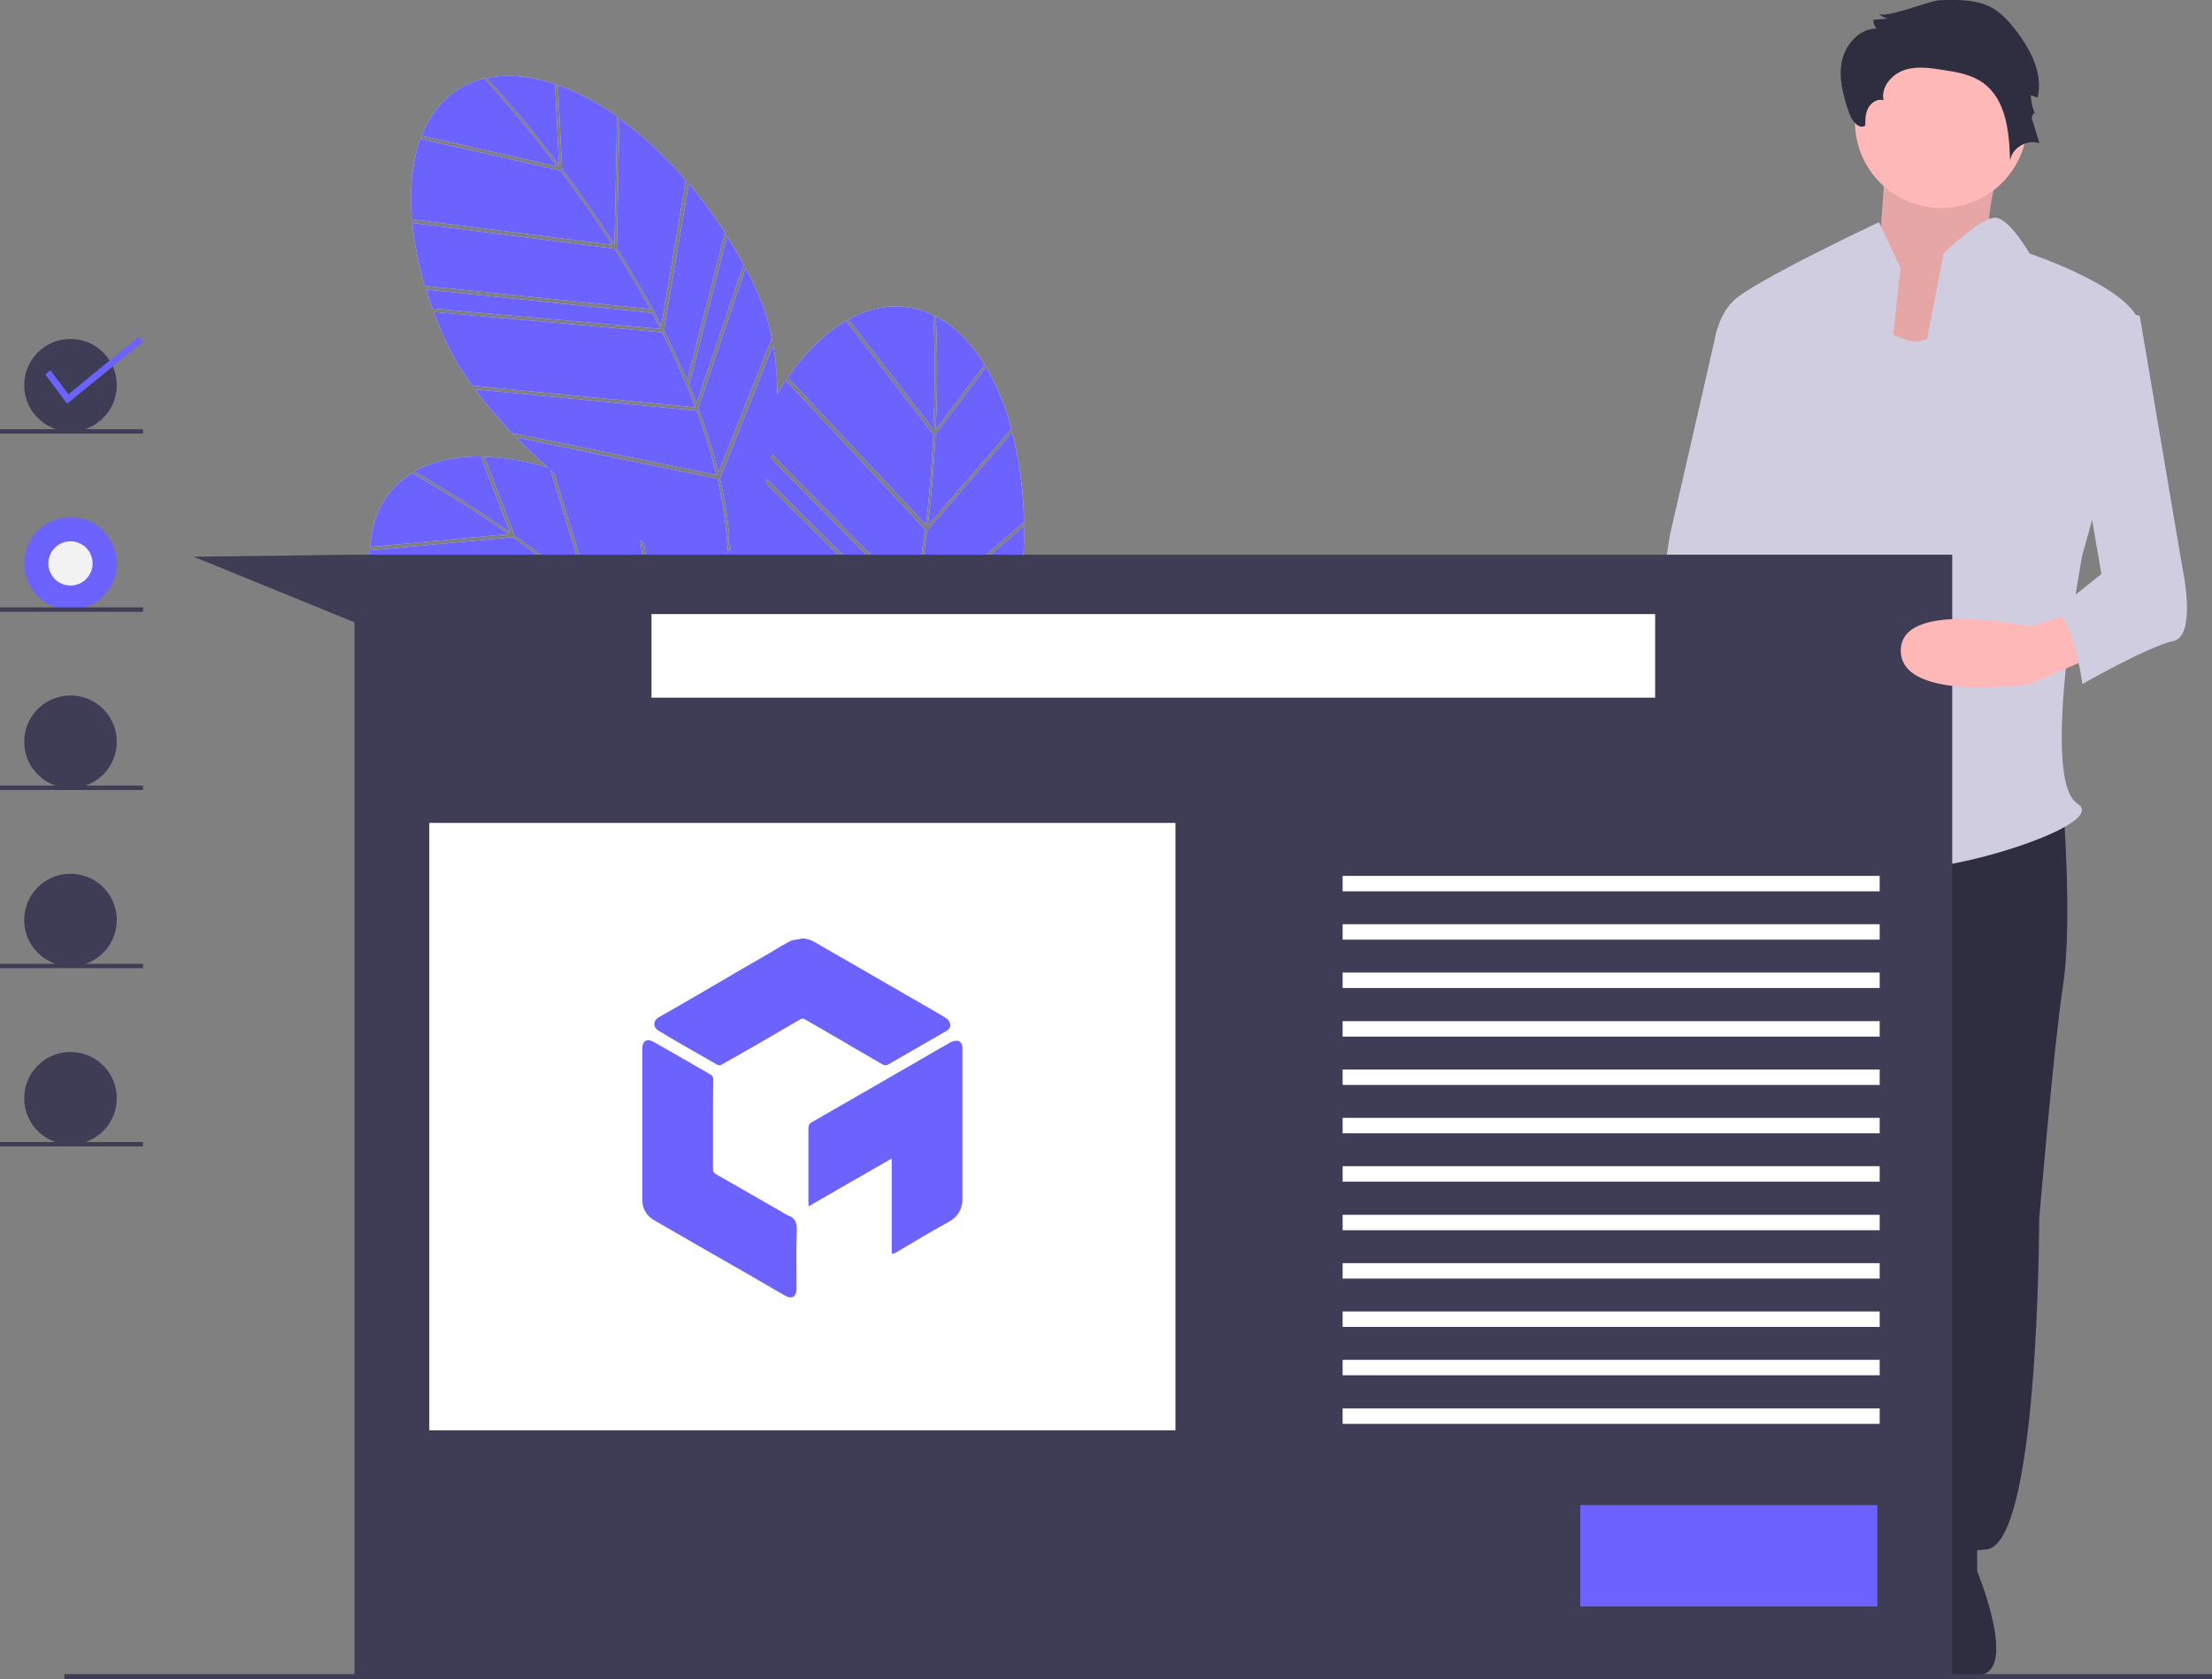 <?xml version="1.0" encoding="utf-8"?>
<!-- Generator: Adobe Illustrator 22.1.0, SVG Export Plug-In . SVG Version: 6.00 Build 0)  -->
<svg version="1.1" id="a80b827c-b8c0-47ab-84ce-d2a47a152c7c"
	 xmlns="http://www.w3.org/2000/svg" xmlns:xlink="http://www.w3.org/1999/xlink" x="0px" y="0px" viewBox="0 0 860 653"
	 style="enable-background:new 0 0 860 653;" xml:space="preserve">
<rect x="0" y="0" width="860" height="653" fill="#808080" stroke="none"/>
<style type="text/css">
	.st0{fill:#E6E6E6;}
	.st1{fill:#6C63FF;}
	.st2{fill:#FFB8B8;}
	.st3{opacity:0.1;enable-background:new    ;}
	.st4{fill:#2F2E41;}
	.st5{fill:#D0CDE1;}
	.st6{fill:#3F3D56;}
	.st7{fill:#F2F2F2;}
	.st8{fill:#FFFFFF;}
</style>
<title>steps</title>
<path class="st0" d="M218.5,65.7c6.5,8.6,13.5,18.5,20.4,29.3l1-49.7l0.5,0.3c-7.4-5.4-15.4-9.7-24-12.8l0.5,0.3L218.5,65.7z"/>
<path class="st0" d="M215.8,32.7c-8.9-3-17.5-4-25.4-2.6c-0.4,0.1-0.8,0.2-1.2,0.2c2,2.1,13.7,14.8,28.1,33.9L215.8,32.7z"/>
<path class="st0" d="M267.8,149.3c1.1,2.5,2.1,5.1,3,7.6l18.2-53.8l0.5,0.5c-2.2-4-4.4-8-6.8-11.8L268,149.5L267.8,149.3z"/>
<path class="st0" d="M257.1,126.6l9.5-56.4l0.5,0.4c-7.8-9.2-16.6-17.4-26.3-24.6l-1,50.6C246.3,106.8,252.1,116.8,257.1,126.6z"/>
<path class="st0" d="M160.4,86.7l-0.2-0.7c0.8,8.5,2.5,17,5,25.2l87.6,9c-4.6-8.4-9.3-16.3-13.9-23.5L160.4,86.7z"/>
<path class="st0" d="M165.6,112.6l-0.2-0.7c0.9,2.9,1.9,5.8,3,8.8l-0.2-0.7l88.6,7.9c-1.1-2.1-2.2-4.2-3.2-6.2L165.6,112.6z"/>
<path class="st0" d="M267.2,147.9l14.6-57.3l0.5,0.5c-4.4-6.9-9.2-13.5-14.5-19.8l-9.7,57.2C261.4,135,264.4,141.5,267.2,147.9z"/>
<path class="st0" d="M270.9,159.7l-86.2-8.3c4.7,6.3,9.8,12.3,15.3,17.9l-0.2-0.8l78.8,16.2C276.5,176.3,273.9,168,270.9,159.7z"/>
<path class="st0" d="M188.5,30.8l0.2-0.4c-11.9,2.7-20.2,10.8-24.8,22.4l52.7,11.9C201,44.1,188.7,31,188.5,30.8z"/>
<path class="st0" d="M272.4,161.1c2.7,7.4,5,15,6.9,22.6l20.5-51.5l0.5,0.5c-1.3-7.2-3.5-14.1-6.6-20.8c-1.2-2.6-2.5-5.1-3.8-7.7
	l-18.4,54.4C271.8,159.6,272.1,160.4,272.4,161.1z"/>
<path class="st0" d="M238,95.2c-6.8-10.6-13.7-20.4-20.1-28.9l-54-12.2l-0.2-0.7c-3.4,8.9-4.6,19.8-3.6,31.9L238,95.2z"/>
<path class="st0" d="M183.6,150l86.7,8.4l0-0.1c-3.8-9.9-8.1-19.6-12.9-29.1l-88.8-7.9c1.5,4,3.2,8,5.1,12.1
	C176.5,139.3,179.8,144.8,183.6,150z"/>
<path class="st0" d="M393.2,166.8l0.2,0.6c-2.2-8.8-5.7-17.3-10.3-25.2l0.2,0.6l-19.6,26.1c-0.5,10.8-1.4,22.8-3,35.5L393.2,166.8z"
	/>
<path class="st0" d="M382.8,141.8c-4.9-8-10.9-14.3-17.9-18.2c-0.4-0.2-0.7-0.4-1.1-0.6c0.2,2.9,1.1,20.1,0,44L382.8,141.8z"/>
<path class="st0" d="M348.4,264.7c-0.8,2.6-1.6,5.2-2.5,7.7l48.3-29.8l0.1,0.7c0.9-4.5,1.7-9,2.3-13.5l-48.2,35.1L348.4,264.7z"/>
<path class="st0" d="M354.7,240.5l43.3-37.4l0.1,0.7c-0.1-12-1.6-24-4.6-35.7l-33.1,38.3C359,218.3,357,229.7,354.7,240.5z"/>
<path class="st0" d="M398.1,204.6l-43.9,37.9c-1.6,7.2-3.4,14.1-5.4,20.8l47.8-34.8l0.1,0.7C397.7,221,398.2,212.8,398.1,204.6z"/>
<path class="st0" d="M313.4,332.5c0-0.6,0.1-1.2,0.1-1.8c7.8-9.3,14.5-19.5,19.9-30.5l-26.5-33c-0.3-1.1-0.7-2.3-1.1-3.4L334,299
	c3.8-7.9,7.2-15.9,10.1-24.2l-55.8-56.1c0.2-0.4,0.4-0.9,0.5-1.4l55.7,56l0,0c3.4-10,6.3-20.3,8.6-30.6l-55.3-54.8
	c0.1-0.5,0.2-1,0.3-1.5l55.4,54.8c0.5-2.3,1-4.6,1.5-6.8l-55.2-56.2c0.1-0.5,0.2-1.1,0.3-1.6l55.2,56.2c1.9-9.4,3.3-18.5,4.3-27
	L305.6,148l0.3-0.7c-1.3,1.9-2.5,3.8-3.7,5.9c0-6.4-0.5-12.8-1.6-19.1l-20.7,52c1.7,7.2,2.9,14.4,3.6,21.8c-0.1,1.2-0.2,2.5-0.3,3.7
	l0.7,0.7c0,0.7,0.1,1.3,0.1,2l-0.9-0.9c0,0.7-0.1,1.5-0.1,2.2c-0.4-9.9-1.8-19.7-4-29.4l-78.2-16.1c3.9,4,8.1,8,12.3,11.8
	c-8.2-2.6-16.7-4-25.3-4.3l0.6,0.1l11.6,30.5c8.8,6.2,18.5,13.4,28.4,21.6L214,182.8c0.5,0.5,1.1,0.9,1.6,1.4l14.2,46.8
	c9.2,7.6,17.8,15.4,25.6,23.1l-6.5-44c0.5,0.3,0.9,0.6,1.4,0.9l6.6,44.5c5.2,5.2,10.1,10.4,14.6,15.7l-3.2-48.3
	c0.4,0.3,0.9,0.6,1.3,0.8l3.2,48.8l-0.3-0.1c1.8,2.1,3.5,4.2,5.2,6.2l0.6-49.6c0.5,0.3,0.9,0.5,1.3,0.8l-0.6,50.5
	c0.5,0.6,1,1.3,1.5,1.9c4.9,6.2,9.4,12.7,13.6,19.4l0.3-4.5c0.4,1.3,0.7,2.7,1.1,3.9l-0.2,2.6c0.6,1,1.2,2,1.8,3
	c0.5,1.5,0.9,3,1.3,4.5c-1.3-2.4-2.6-4.7-4-7.1l-79.4,8.9c41.7,22,93.5,32.4,96.8,33c-0.8-3.5-1.7-6.9-2.8-10.3
	c0.3-0.3,0.6-0.6,0.8-0.9c0.1,0.4,0.3,0.8,0.4,1.2c-0.1,0.2-0.3,0.3-0.4,0.5c0.2-0.1,0.3-0.2,0.5-0.2c0.8,2.4,1.4,4.8,2.1,7.1
	c0.2-1.9,0.6-4.9,0.8-8.6c14.3-7.2,51.3-28.1,70.1-60.9l-49.1,26.8C328.7,312.1,321.7,322.8,313.4,332.5z M297.1,255l0.1-1.9
	l1.2,1.6l-0.1,1.9L297.1,255z"/>
<path class="st0" d="M362.9,123l0.4-0.2c-10.8-5.5-22.4-4.6-33.4,1.4l33,42.8C364.1,141.1,362.9,123.2,362.9,123z"/>
<path class="st0" d="M344.4,276.8c-2.6,7.4-5.7,14.7-9.1,21.8l48.7-26.6l0.1,0.7c3.6-6.3,6.3-13.1,8.2-20.2c0.7-2.8,1.4-5.5,2-8.3
	l-48.9,30.2C345,275.2,344.7,276,344.4,276.8z"/>
<path class="st0" d="M362.9,168.9l-33.8-43.8l0.3-0.6c-8.3,4.7-16.2,12.3-23.1,22.3l53.7,57.3C361.5,191.5,362.4,179.6,362.9,168.9z
	"/>
<path class="st0" d="M187,177.5c-9.4-0.1-17.9,1.6-24.9,5.3c-0.4,0.2-0.7,0.4-1.1,0.6c2.6,1.4,17.6,9.9,37.2,23.6L187,177.5z"/>
<path class="st0" d="M228.7,231.3L151,246.1l-0.4-0.6c3.4,7.9,7.6,15.4,12.6,22.4l86.1-18.5C242.2,242.8,235.3,236.7,228.7,231.3z"
	/>
<path class="st0" d="M255.4,255.4c-1.7-1.7-3.3-3.3-5-4.9L164,269l-0.4-0.6c1.7,2.5,3.6,4.9,5.5,7.4l-0.4-0.6L255.4,255.4z"/>
<path class="st0" d="M293.7,302.9c-4.6-7.5-9.6-14.6-15-21.5l-84.6,18.8c6.4,4.6,13.1,8.7,20.1,12.3l-0.4-0.7L293.7,302.9z"/>
<path class="st0" d="M160.5,184.2l0.1-0.5c-10.4,6.2-15.9,16.5-16.7,29l53.9-5C176.5,193,160.7,184.3,160.5,184.2z"/>
<path class="st0" d="M199.3,208.9l-55.1,5.1l-0.4-0.6c-0.5,9.5,1.7,20.2,6.5,31.5l77.1-14.7C217.6,222.2,208,215,199.3,208.9z"/>
<path class="st0" d="M277.7,280.2c-6.6-8.3-13.7-16.2-21.2-23.7l-86.9,19.9c2.7,3.3,5.5,6.6,8.6,9.9c4.4,4.7,9.3,8.9,14.5,12.7
	L277.7,280.2L277.7,280.2z"/>
<path class="st1" d="M218.5,65.7c6.5,8.6,13.5,18.5,20.4,29.3l1-49.7l0.5,0.3c-7.4-5.4-15.4-9.7-24-12.8l0.5,0.3L218.5,65.7z"/>
<path class="st1" d="M215.8,32.7c-8.9-3-17.5-4-25.4-2.6c-0.4,0.1-0.8,0.2-1.2,0.2c2,2.1,13.7,14.8,28.1,33.9L215.8,32.7z"/>
<path class="st1" d="M267.8,149.3c1.1,2.5,2.1,5.1,3,7.6l18.2-53.8l0.5,0.5c-2.2-4-4.4-8-6.8-11.8L268,149.5L267.8,149.3z"/>
<path class="st1" d="M257.1,126.6l9.5-56.4l0.5,0.4c-7.8-9.2-16.6-17.4-26.3-24.6l-1,50.6C246.3,106.8,252.1,116.8,257.1,126.6z"/>
<path class="st1" d="M160.4,86.7l-0.2-0.7c0.8,8.5,2.5,17,5,25.2l87.6,9c-4.6-8.4-9.3-16.3-13.9-23.5L160.4,86.7z"/>
<path class="st1" d="M165.6,112.6l-0.2-0.7c0.9,2.9,1.9,5.8,3,8.8l-0.2-0.7l88.6,7.9c-1.1-2.1-2.2-4.2-3.2-6.2L165.6,112.6z"/>
<path class="st1" d="M267.2,147.9l14.6-57.3l0.5,0.5c-4.4-6.9-9.2-13.5-14.5-19.8l-9.7,57.2C261.4,135,264.4,141.5,267.2,147.9z"/>
<path class="st1" d="M270.9,159.7l-86.2-8.3c4.7,6.3,9.8,12.3,15.3,17.9l-0.2-0.8l78.8,16.2C276.5,176.3,273.9,168,270.9,159.7z"/>
<path class="st1" d="M188.5,30.8l0.2-0.4c-11.9,2.7-20.2,10.8-24.8,22.4l52.7,11.9C201,44.1,188.7,31,188.5,30.8z"/>
<path class="st1" d="M272.4,161.1c2.7,7.4,5,15,6.9,22.6l20.5-51.5l0.5,0.5c-1.3-7.2-3.5-14.1-6.6-20.8c-1.2-2.6-2.5-5.1-3.8-7.7
	l-18.4,54.4C271.8,159.6,272.1,160.4,272.4,161.1z"/>
<path class="st1" d="M238,95.2c-6.8-10.6-13.7-20.4-20.1-28.9l-54-12.2l-0.2-0.7c-3.4,8.9-4.6,19.8-3.6,31.9L238,95.2z"/>
<path class="st1" d="M183.6,150l86.7,8.4l0-0.1c-3.8-9.9-8.1-19.6-12.9-29.1l-88.8-7.9c1.5,4,3.2,8,5.1,12.1
	C176.5,139.3,179.8,144.8,183.6,150z"/>
<path class="st1" d="M393.2,166.8l0.2,0.6c-2.2-8.8-5.7-17.3-10.3-25.2l0.2,0.6l-19.6,26.1c-0.5,10.8-1.4,22.8-3,35.5L393.2,166.8z"
	/>
<path class="st1" d="M382.8,141.8c-4.9-8-10.9-14.3-17.9-18.2c-0.4-0.2-0.7-0.4-1.1-0.6c0.2,2.9,1.1,20.1,0,44L382.8,141.8z"/>
<path class="st1" d="M348.4,264.7c-0.8,2.6-1.6,5.2-2.5,7.7l48.3-29.8l0.1,0.7c0.9-4.5,1.7-9,2.3-13.5l-48.2,35.1L348.4,264.7z"/>
<path class="st1" d="M354.7,240.5l43.3-37.4l0.1,0.7c-0.1-12-1.6-24-4.6-35.7l-33.1,38.3C359,218.3,357,229.7,354.7,240.5z"/>
<path class="st1" d="M398.1,204.6l-43.9,37.9c-1.6,7.2-3.4,14.1-5.4,20.8l47.8-34.8l0.1,0.7C397.7,221,398.2,212.8,398.1,204.6z"/>
<path class="st1" d="M313.4,332.5c0-0.6,0.1-1.2,0.1-1.8c7.8-9.3,14.5-19.5,19.9-30.5l-26.5-33c-0.3-1.1-0.7-2.3-1.1-3.4L334,299
	c3.8-7.9,7.2-15.9,10.1-24.2l-55.8-56.1c0.2-0.4,0.4-0.9,0.5-1.4l55.7,56l0,0c3.4-10,6.3-20.3,8.6-30.6l-55.3-54.8
	c0.1-0.5,0.2-1,0.3-1.5l55.4,54.8c0.5-2.3,1-4.6,1.5-6.8l-55.2-56.2c0.1-0.5,0.2-1.1,0.3-1.6l55.2,56.2c1.9-9.4,3.3-18.5,4.3-27
	L305.6,148l0.3-0.7c-1.3,1.9-2.5,3.8-3.7,5.9c0-6.4-0.5-12.8-1.6-19.1l-20.7,52c1.7,7.2,2.9,14.4,3.6,21.8c-0.1,1.2-0.2,2.5-0.3,3.7
	l0.7,0.7c0,0.7,0.1,1.3,0.1,2l-0.9-0.9c0,0.7-0.1,1.5-0.1,2.2c-0.4-9.9-1.8-19.7-4-29.4l-78.2-16.1c3.9,4,8.1,8,12.3,11.8
	c-8.2-2.6-16.7-4-25.3-4.3l0.6,0.1l11.6,30.5c8.8,6.2,18.5,13.4,28.4,21.6L214,182.8c0.5,0.5,1.1,0.9,1.6,1.4l14.2,46.8
	c9.2,7.6,17.8,15.4,25.6,23.1l-6.5-44c0.5,0.3,0.9,0.6,1.4,0.9l6.6,44.5c5.2,5.2,10.1,10.4,14.6,15.7l-3.2-48.3
	c0.4,0.3,0.9,0.6,1.3,0.8l3.2,48.8l-0.3-0.1c1.8,2.1,3.5,4.2,5.2,6.2l0.6-49.6c0.5,0.3,0.9,0.5,1.3,0.8l-0.6,50.5
	c0.5,0.6,1,1.3,1.5,1.9c4.9,6.2,9.4,12.7,13.6,19.4l0.3-4.5c0.4,1.3,0.7,2.7,1.1,3.9l-0.2,2.6c0.6,1,1.2,2,1.8,3
	c0.5,1.5,0.9,3,1.3,4.5c-1.3-2.4-2.6-4.7-4-7.1l-79.4,8.9c41.7,22,93.5,32.4,96.8,33c-0.8-3.5-1.7-6.9-2.8-10.3
	c0.3-0.3,0.6-0.6,0.8-0.9c0.1,0.4,0.3,0.8,0.4,1.2c-0.1,0.2-0.3,0.3-0.4,0.5c0.2-0.1,0.3-0.2,0.5-0.2c0.8,2.4,1.4,4.8,2.1,7.1
	c0.2-1.9,0.6-4.9,0.8-8.6c14.3-7.2,51.3-28.1,70.1-60.9l-49.1,26.8C328.7,312.1,321.7,322.8,313.4,332.5z M297.1,255l0.1-1.9
	l1.2,1.6l-0.1,1.9L297.1,255z"/>
<path class="st1" d="M362.9,123l0.4-0.2c-10.8-5.5-22.4-4.6-33.4,1.4l33,42.8C364.1,141.1,362.9,123.2,362.9,123z"/>
<path class="st1" d="M344.4,276.8c-2.6,7.4-5.7,14.7-9.1,21.8l48.7-26.6l0.1,0.7c3.6-6.3,6.3-13.1,8.2-20.2c0.7-2.8,1.4-5.5,2-8.3
	l-48.9,30.2C345,275.2,344.7,276,344.4,276.8z"/>
<path class="st1" d="M362.9,168.9l-33.8-43.8l0.3-0.6c-8.3,4.7-16.2,12.3-23.1,22.3l53.7,57.3C361.5,191.5,362.4,179.6,362.9,168.9z
	"/>
<path class="st1" d="M187,177.5c-9.4-0.1-17.9,1.6-24.9,5.3c-0.4,0.2-0.7,0.4-1.1,0.6c2.6,1.4,17.6,9.9,37.2,23.6L187,177.5z"/>
<path class="st1" d="M228.7,231.3L151,246.1l-0.4-0.6c3.4,7.9,7.6,15.4,12.6,22.4l86.1-18.5C242.2,242.8,235.3,236.7,228.7,231.3z"
	/>
<path class="st1" d="M255.4,255.4c-1.7-1.7-3.3-3.3-5-4.9L164,269l-0.4-0.6c1.7,2.5,3.6,4.9,5.5,7.4l-0.4-0.6L255.4,255.4z"/>
<path class="st1" d="M293.7,302.9c-4.6-7.5-9.6-14.6-15-21.5l-84.6,18.8c6.4,4.6,13.1,8.7,20.1,12.3l-0.4-0.7L293.7,302.9z"/>
<path class="st1" d="M160.5,184.2l0.1-0.5c-10.4,6.2-15.9,16.5-16.7,29l53.9-5C176.5,193,160.7,184.3,160.5,184.2z"/>
<path class="st1" d="M199.3,208.9l-55.1,5.1l-0.4-0.6c-0.5,9.5,1.7,20.2,6.5,31.5l77.1-14.7C217.6,222.2,208,215,199.3,208.9z"/>
<path class="st1" d="M277.7,280.2c-6.6-8.3-13.7-16.2-21.2-23.7l-86.9,19.9c2.7,3.3,5.5,6.6,8.6,9.9c4.4,4.7,9.3,8.9,14.5,12.7
	L277.7,280.2L277.7,280.2z"/>
<path class="st2" d="M780.7,53.9c0,0-12.7,36.3-4.9,41.8s-26.5,51.1-26.5,51.1l-41.2-11.2l22.5-38.1c0,0,2.9-38.1,2.9-43.7
	S780.7,53.9,780.7,53.9z"/>
<path class="st3" d="M780.7,53.9c0,0-12.7,36.3-4.9,41.8s-26.5,51.1-26.5,51.1l-41.2-11.2l22.5-38.1c0,0,2.9-38.1,2.9-43.7
	S780.7,53.9,780.7,53.9z"/>
<path class="st4" d="M802.1,312.4c0,0,3.7,46.5,0,70.7s-9.3,91.1-9.3,91.1s0,126.5-20.5,128.3s-35.3,3.7-37.2-3.7s9.3-11.2,3.7-14.9
	s-7.4-16.7,0-31.6s0-165.5,0-165.5l-35.3,94.9c0,0-3.7,78.1-7.4,89.3s3.7,31.6-9.3,33.5s-27.9-9.3-35.3-13s11.2-3.7,7.4-5.6
	s-14.9-7.4-11.2-9.3s7.4-91.1,7.4-91.1s10.2-190.6,23.2-198.1s21.4,5.4,21.4,5.4L802.1,312.4z"/>
<path class="st4" d="M768.7,596.1V611c0,0,16.7,40.4,0,40.4s-29.8,4.2-29.8-1.4v-50.2L768.7,596.1z"/>
<path class="st4" d="M658.9,595.1V610c0,0-16.7,40.4,0,40.4s29.8,4.2,29.8-1.4v-50.2L658.9,595.1z"/>
<circle class="st2" cx="754.7" cy="47.4" r="33.5"/>
<path class="st5" d="M764.9,109.7c0,0-9.3,27.9-24.2,22.3l-14.9-5.6l-26,178.5c0,0,20.5,29.8,50.2,11.2S764.9,109.7,764.9,109.7z"/>
<path class="st5" d="M738.9,104.1l-8.4-17.7c0,0-49.3,23.2-56.7,30.7s-7.4,18.6-7.4,18.6l13,46.5c0,0-3.7,102.3-3.7,106
	s-13,24.2-3.7,16.7s11.2-14.9,18.6-3.7s24.2,24.2,24.2,24.2L738.9,104.1z"/>
<path class="st2" d="M673.8,238.1l5.6,52.1c0,0,33.5,29.8,26,31.6s-11.2-5.6-11.2-5.6s-13,13-20.5,5.6s-26-78.1-26-78.1L673.8,238.1
	z"/>
<path class="st4" d="M754,0.1c7.4-0.3,15.4-0.4,21.6,3.6c2.9,2,5.4,4.5,7.5,7.3c6.1,7.7,11.4,17.4,9.1,27l-2.6-1
	c0,2.6,0.6,5.1,1.7,7.4c-0.4-1.1-1.6,0.7-1.3,1.8l2.9,9.5c-4.8-1.7-10.7,1.8-11.4,6.8c-0.3-11-1.5-23.7-10.4-30.2
	c-4.5-3.3-10.2-4.3-15.7-5.1c-5.1-0.8-10.4-1.6-15.2,0.1s-9,6.6-7.9,11.7c-2.2-0.8-4.7,0.8-5.9,2.9s-1.2,4.6-1.2,6.9
	c-2.4,1.7-5.1-1.7-6.1-4.4c-2.3-6.5-4.3-13.4-3.1-20.1s6.7-13.2,13.6-13.2c-0.8-0.9-1.3-2.1-1.2-3.4l5.7-0.5c-1.4-0.2-2.8-0.9-3.7-2
	C732.5,7.6,750.3,0.2,754,0.1z"/>
<path class="st5" d="M755.6,98.6c0,0,15.1-14.8,20.6-13.9s12.9,13.9,12.9,13.9s44.6,14.9,42.8,29.8s-22.3,87.4-22.3,87.4
	s-16.7,87.4-1.9,96.7s-70.7,33.5-72.5,22.3s-5.6-122.7,0-139.5S755.6,98.6,755.6,98.6z"/>
<path class="st5" d="M690.5,128.3h-23c0,0-16.1,70.7-17.9,78.1s-5.6,42.8-3.7,42.8s39.1-7.4,39.1-1.9L690.5,128.3z"/>
<circle class="st6" cx="27.4" cy="149.8" r="18"/>
<circle class="st1" cx="27.4" cy="219.1" r="18"/>
<ellipse transform="matrix(1 -1.998802e-02 1.998802e-02 1 -5.759 0.605)" class="st6" cx="27.4" cy="288.4" rx="18" ry="18"/>
<ellipse transform="matrix(1 -1.998802e-02 1.998802e-02 1 -7.144 0.619)" class="st6" cx="27.4" cy="357.7" rx="18" ry="18"/>
<ellipse transform="matrix(1 -1.998802e-02 1.998802e-02 1 -8.53 0.633)" class="st6" cx="27.4" cy="427" rx="18" ry="18"/>
<rect x="25" y="651" class="st6" width="835" height="2"/>
<polygon class="st1" points="26.1,157 17.6,145.6 19.6,144 26.6,153.3 54,130.9 55.6,132.9 "/>
<polygon class="st6" points="137.8,215.7 75.3,216.5 137.8,242 137.8,652.1 759,652.1 759,215.7 "/>
<rect y="166.9" class="st6" width="55.6" height="1.7"/>
<rect y="236.2" class="st6" width="55.6" height="1.7"/>
<rect y="305.5" class="st6" width="55.6" height="1.7"/>
<rect y="374.8" class="st6" width="55.6" height="1.7"/>
<rect y="444.1" class="st6" width="55.6" height="1.7"/>
<circle class="st7" cx="27.4" cy="219.1" r="8.6"/>
<rect x="253.3" y="238.8" class="st8" width="390.2" height="32.5"/>
<rect x="614.4" y="585.3" class="st1" width="115.5" height="39.4"/>
<rect x="166.9" y="320" class="st8" width="290.1" height="236.2"/>
<rect x="522" y="340.6" class="st8" width="208.8" height="6"/>
<rect x="522" y="359.4" class="st8" width="208.8" height="6"/>
<rect x="522" y="378.2" class="st8" width="208.8" height="6"/>
<rect x="522" y="397.1" class="st8" width="208.8" height="6"/>
<rect x="522" y="415.9" class="st8" width="208.8" height="6"/>
<rect x="522" y="434.7" class="st8" width="208.8" height="6"/>
<rect x="522" y="453.5" class="st8" width="208.8" height="6"/>
<rect x="522" y="472.4" class="st8" width="208.8" height="6"/>
<rect x="522" y="491.2" class="st8" width="208.8" height="6"/>
<rect x="522" y="510" class="st8" width="208.8" height="6"/>
<rect x="522" y="528.8" class="st8" width="208.8" height="6"/>
<rect x="522" y="547.7" class="st8" width="208.8" height="6"/>
<path class="st2" d="M815.2,254.8l-26,11.2c0,0-50.2,7.4-50.2-13s50.2-9.3,50.2-9.3l16.7-5.4L815.2,254.8z"/>
<path class="st5" d="M809.6,117.2l22.3,5.6l16.7,98.6c0,0,5.6,26-3.7,27.9S809.6,266,809.6,266s-3.7-27.9-11.2-27.9l18.6-14.9
	l-11.2-65.1L809.6,117.2z"/>
<g>
	<path class="st1" d="M312,364.9c2.9,0.1,5.2,1.7,7.4,3c9.1,5.2,18.1,10.4,27.2,15.7c6.8,3.9,13.7,7.8,20.4,11.8
		c0.9,0.5,1.8,1.2,2.2,2.1c0.7,1.4,0.1,2.7-1.4,3.5c-7.4,4.3-15,8.6-22.4,12.9c-0.9,0.5-1.6,0.4-2.3,0c-5.3-3.1-10.8-6.2-16.1-9.4
		c-4.8-2.7-9.6-5.6-14.4-8.3c-0.4-0.1-1-0.1-1.3,0.1c-5.7,3.3-11.4,6.6-17.2,10c-4.6,2.6-9.1,5.2-13.7,7.8c-0.4,0.3-1,0.1-1.6-0.1
		c-6.4-3.6-12.7-7.3-19.3-11.1c-1-0.7-2.2-1.3-3.3-2c-2.5-1.4-2.3-4-0.1-5.3c5.1-2.9,10-5.7,15.1-8.7c4.9-2.9,9.9-5.7,14.7-8.6
		c4.9-2.9,10-5.7,15-8.7c2.2-1.3,4.4-2.7,6.9-3.9C309.1,365.4,310.5,365.3,312,364.9z"/>
	<path class="st1" d="M346.7,487.7c0-12.5,0-24.7,0-37.2c-10.9,6.2-21.5,12.4-32.3,18.6c0-0.7-0.1-1-0.1-1.4c0-9.8,0-19.4,0-29.1
		c0-1,0.4-1.7,1.3-2.2c13.7-7.8,27.2-15.7,40.8-23.5c4.4-2.5,8.7-5.1,13-7.5c0.4-0.3,0.9-0.4,1.3-0.5c2.1-0.7,3.4,0.4,3.5,2.5
		c0,1,0,2.2,0,3.3c0,18.5,0,37.1,0,55.5c0,3.9-1.7,6.9-5.1,8.8c-7.2,4-14.3,8.2-21.3,12.4C347.6,487.3,347.2,487.4,346.7,487.7z"/>
	<path class="st1" d="M277.2,437.1c0,5.9,0,11.7,0,17.6c0,0.9,0.3,1.3,1,1.8c8.6,4.9,17.2,9.9,25.8,14.8c0.8,0.5,1.6,1,2.5,1.4
		c2.7,0.9,3.3,2.9,3.3,5.6c-0.3,7.5-0.1,15.1-0.1,22.6c0,3.5-1.8,4.6-4.9,2.7c-11.2-6.5-22.4-13-33.7-19.4
		c-5.6-3.3-11.1-6.4-16.6-9.6c-3.3-1.8-4.8-4.7-4.8-8.2c0-19.5,0-38.9,0-58.4c0-3.3,1.8-4.4,4.7-2.7c7.4,4.2,14.8,8.5,22.1,12.7
		c0.4,0.3,0.8,1,0.8,1.6C277.2,425.4,277.2,431.2,277.2,437.1L277.2,437.1z"/>
</g>
</svg>

